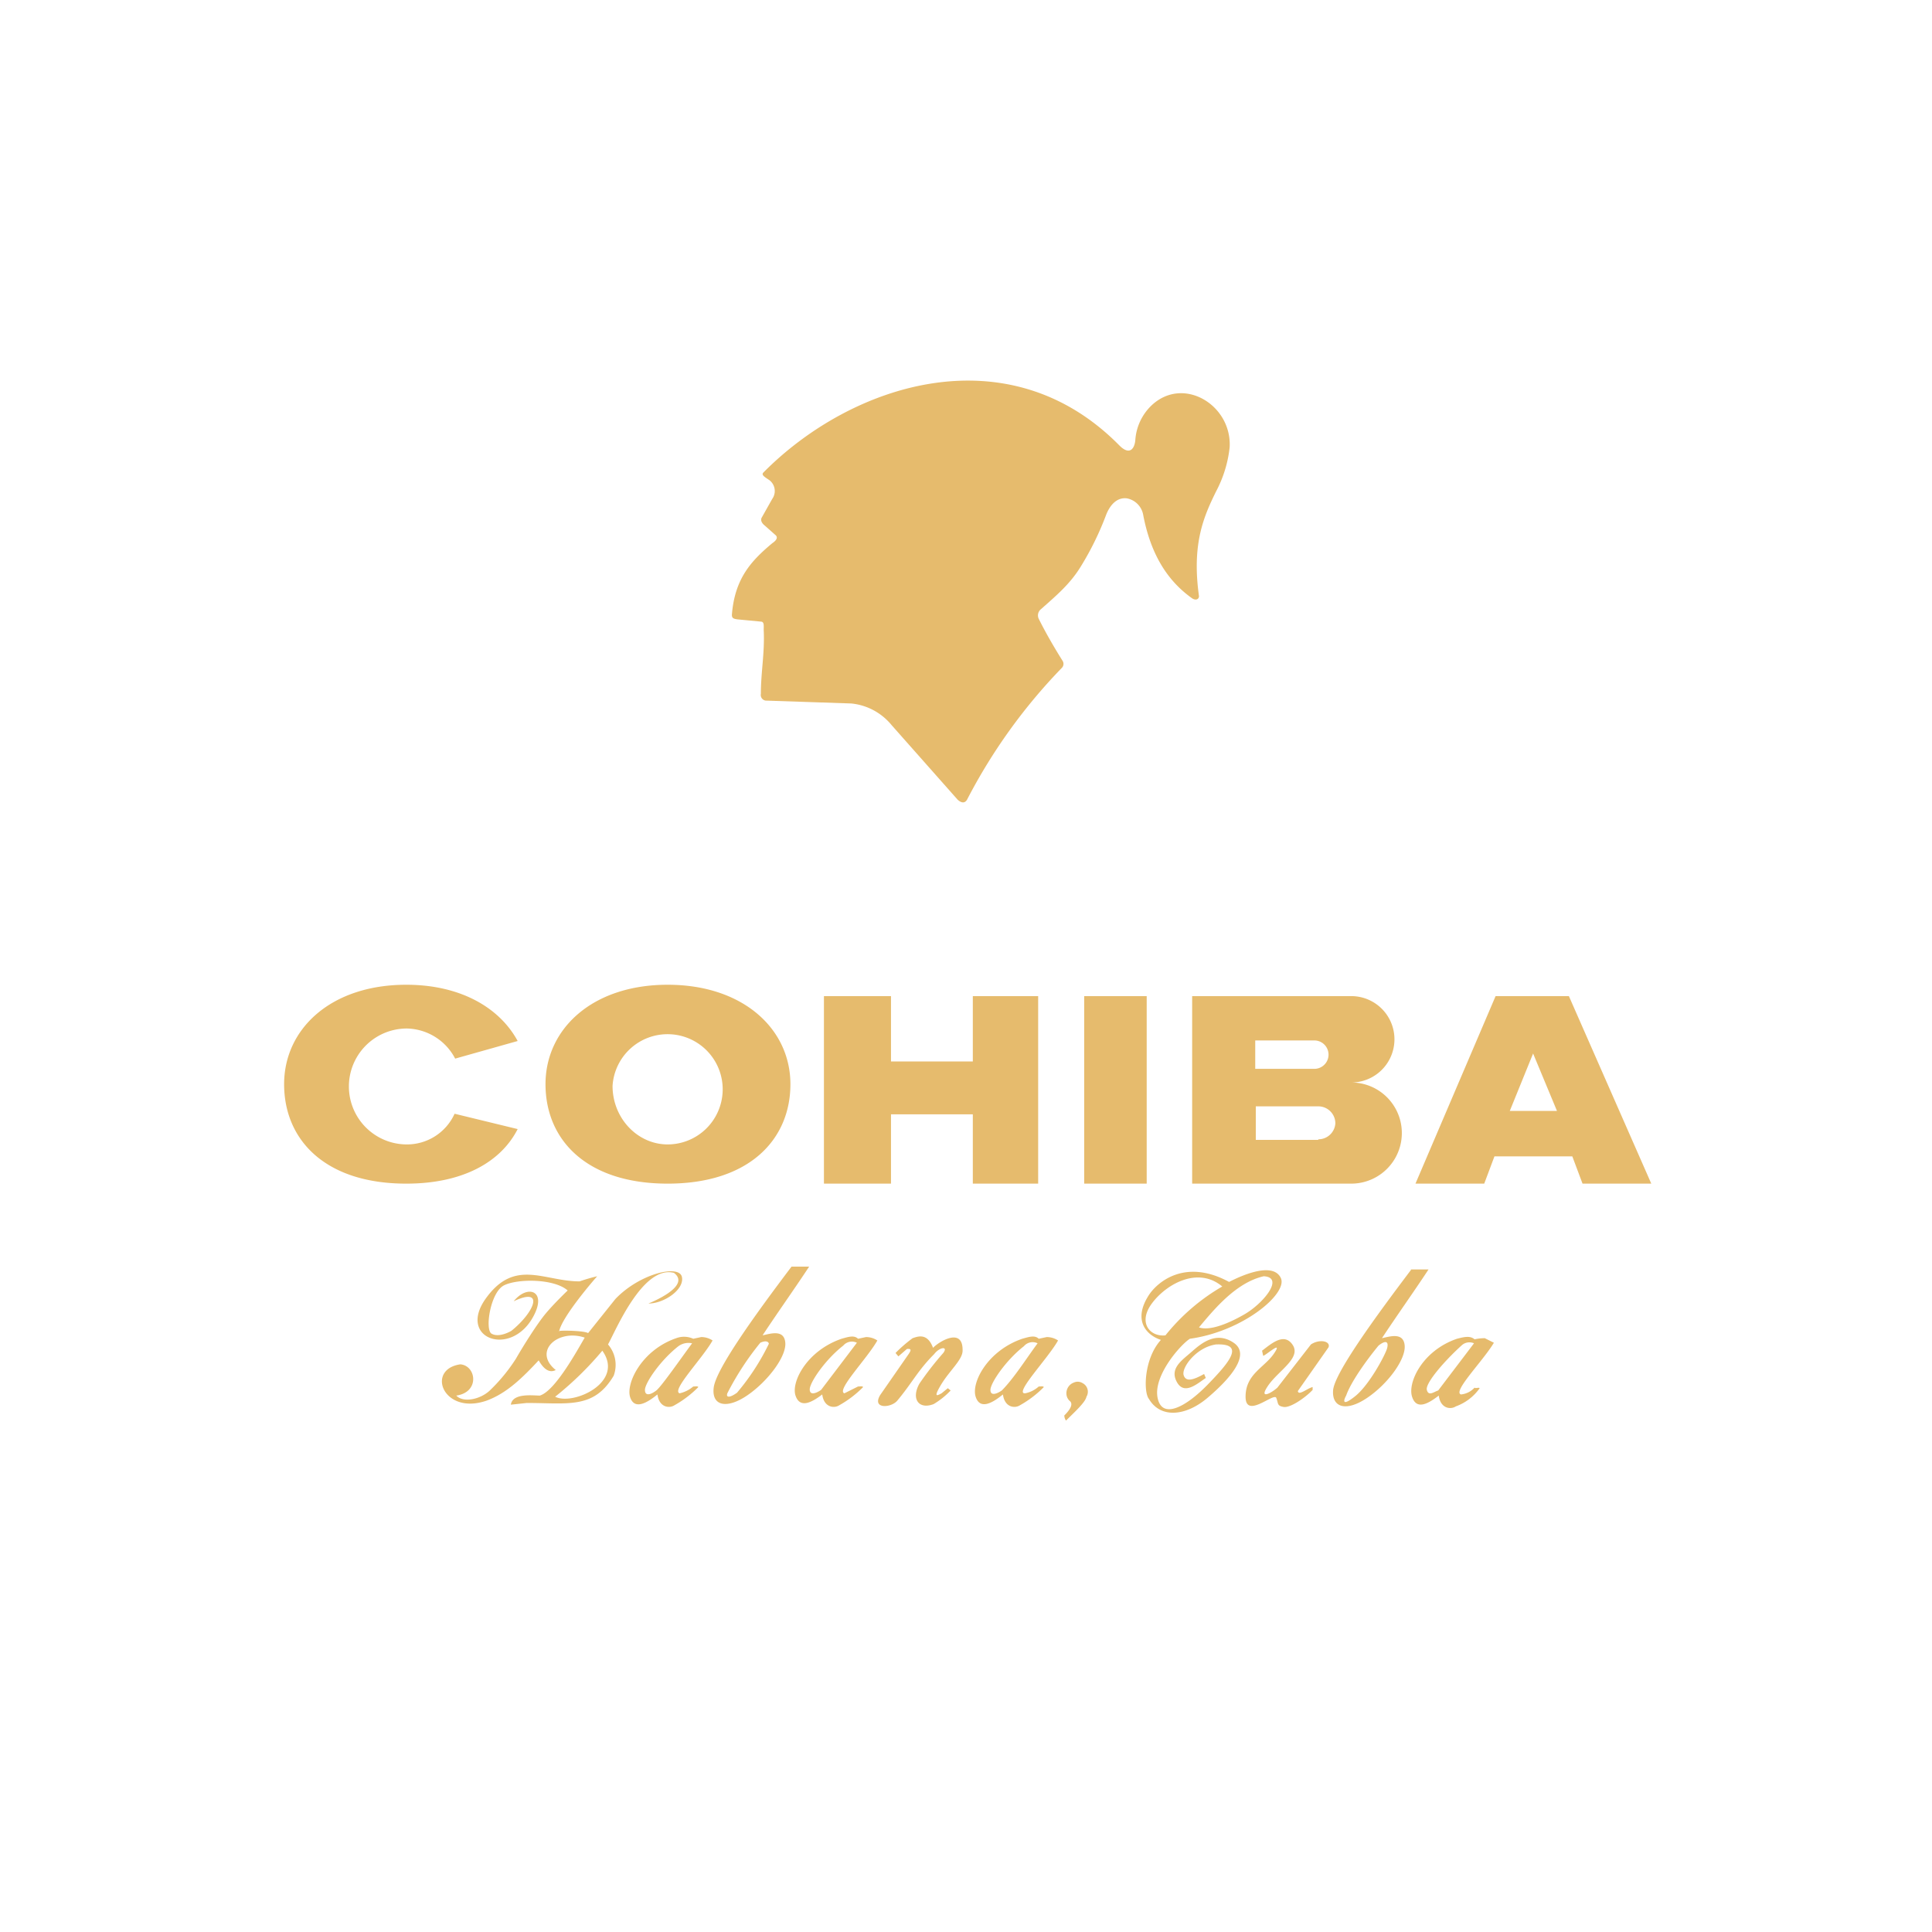 <?xml version="1.0" encoding="utf-8"?>
<!-- Generator: Adobe Illustrator 24.3.0, SVG Export Plug-In . SVG Version: 6.00 Build 0)  -->
<svg id="Layer_1" data-name="Layer 1" xmlns="http://www.w3.org/2000/svg" viewBox="0 0 340 340">
  <path id="Path_1099" data-name="Path 1099" d="M102,225.5c-6.3,0-11.4-4.1-16.5,3s4.5,10.5,8.4,3.1c2.4-4.5-1.1-5.6-3.5-2.6,5.5-2.6,3.7,1.9-.4,5.2-.5.3-2.3,1.2-3.5.5s-.2-7.3,2.2-8.5,8.8-1.2,11.2.9c-.2.2-2.4,2.3-3.9,4.1s-4,5.8-5.2,7.9a30.5,30.5,0,0,1-4.6,5.6c-1.7,1.6-4.7,2.2-5.9.9,4.2-.6,3.5-5.3.7-5.5-6.1.9-3,9,4.6,6.4,3.6-1.3,6.4-4.1,9.2-7.1.4.7,1.5,2.5,3,1.7-4.1-3.3.4-7.3,5.1-5.7-1.3,2.2-5.2,9.4-7.9,10.2-1.2,0-4.8-.5-5.1,1.6l2.8-.3c7.3,0,11.8,1.1,15.3-4.8a5.5,5.5,0,0,0-1-5.5c1.3-2.3,6.1-14,11.6-12.6,3.2,2.4-4.5,5.4-4.5,5.4,2.8,0,6.4-2.5,5.9-4.7s-7.4-.6-11.7,3.9l-4.8,6c-.9-.5-5.8-.5-5.1-.3.5-2.6,6.4-9.4,6.7-9.7a30.9,30.9,0,0,0-3.1.9m4,12.2c4,5.6-5.2,9.7-8.3,8.1a57.6,57.6,0,0,0,8.3-8.1Zm153.5-2c-.8-.7-1.9-.4-3.1-.1-6.1,2.1-8.7,7.7-7.9,10.2s3,1.1,4.7-.2c.3,2.3,2.1,2.5,3,1.9a8.8,8.8,0,0,0,4.2-3.2c-.2-.2-.7.1-.9-.1a3.7,3.7,0,0,1-2.4,1.2c-1.5-.5,3.9-5.9,5.8-9.1l-1.6-.8a8.2,8.2,0,0,0-1.8.2Zm-2.2,1a2,2,0,0,1,2.1-.3l-6.3,8.3c-.7.2-1.7,1.1-2-.1s3.2-5.2,6.2-7.9Zm-74.5-1.1c-.7-.7-1.8-.3-2.9,0-6.1,2.1-9,7.7-8.2,10.2s3.2.9,4.8-.4c.3,2.3,2.1,2.5,3,1.9a18.7,18.7,0,0,0,4.2-3.2c-.2-.2-.4-.1-.9-.1a5,5,0,0,1-2.4,1.2c-2,.1,4-6.1,5.8-9.3a3.6,3.6,0,0,0-2-.6l-1.4.3Zm-2.6,1.3a2,2,0,0,1,2.4-.5c-2,2.7-4.2,6.2-6.3,8.3-.7.5-2,1.1-2-.1s2.7-5.2,5.9-7.7ZM122,235.6a3.9,3.9,0,0,0-3-.1c-6.1,2.1-8.9,8-8.1,10.4s3.2.8,4.8-.5c.3,2.3,2.1,2.5,3,1.9a18.7,18.7,0,0,0,4.2-3.2c-.2-.2-.4-.1-.9-.1a5.5,5.5,0,0,1-2.4,1.2c-1.5-.5,4-6.1,5.8-9.3a3.6,3.6,0,0,0-2-.6l-1.4.3Zm-2.6,1.3a3,3,0,0,1,2.4-.5c-2,2.7-5.4,7.6-6.3,8.3s-2,1.1-2-.1S116.2,239.4,119.4,236.9Zm31.6-1.3c-.7-.7-1.8-.3-2.9,0-6.1,2.1-8.9,7.6-8.1,10s3,1.1,4.7-.2c.3,2.3,2.1,2.5,3,1.9a18.7,18.7,0,0,0,4.2-3.2c-.2-.2-.4-.1-.9-.1l-2.4,1.2c-1.5-.5,4-6.1,5.8-9.3a3.6,3.6,0,0,0-2-.6l-1.4.3Zm-2.6,1.2a2,2,0,0,1,2.4-.5l-6.3,8.3c-.7.5-2,1.1-2-.1s2.7-5.2,5.9-7.7Zm99.9-13.4h3.1c-2.5,3.8-5.7,8.3-8.2,12.1,1.4-.3,3.8-1.1,4,1.3s-2.9,6.7-6.6,9.2-6.2,1.7-6-1.3,7.5-13,13.7-21.2Zm-5.7,13.4c1.4-1.1,1.8-.6,1.5.5s-3.1,6.4-5.6,8.4-2,.6-1.6-.1c.8-2.3,3.4-6,5.7-8.8ZM139.3,222.9h3.1c-2.5,3.8-5.7,8.3-8.2,12.1,1.4-.3,3.8-1.1,4,1.3s-3,6.7-6.6,9.2-6.4,2-6-1.3S133.1,231.1,139.3,222.9Zm-5.5,13.4c1.1-.5,1.5-.1,1.5.2a41,41,0,0,1-5.6,8.6c-1.7,1.2-2,.6-1.6-.1A50.1,50.1,0,0,1,133.8,236.3Zm75.6-.7c-1.6,1-6.4,6.4-5.7,10.3s4.8,1.9,8.8-2.2,6.6-7.3,1.5-7.1c-3.5.5-6.1,4.1-5.7,5.4s1.8.8,3.6-.2l.3.7c-1.5,1-3.8,3.1-5.1.7s.9-3.8,2.6-5.3,4.3-3.7,7.4-1.6-.7,6.4-4.6,9.7-8.3,3.6-10.3.2c-1-1.2-.9-7.1,2.1-10.4-2.7-.9-4.8-3.5-2.3-7.6,1.4-2.4,6.4-6.9,14.3-2.6,2.9-1.5,7.8-3.4,9.1-.7s-6.6,9.4-16,10.7Zm5.7-9.2a35.7,35.7,0,0,0-10,8.6c-2.7.3-4.9-2.2-2.4-5.6s8.1-6.6,12.4-3Zm7.3-1.8c-4.9,1.1-8.8,5.9-11.4,9,1.7.6,4.7-.4,8-2.3s7.1-6.5,3.4-6.7Zm-64.8,13.5a25.5,25.5,0,0,1,3-2.6c.9-.3,2.6-1,3.6,1.7.9-1,5.3-3.8,5.2.5,0,1.6-2.3,3.5-3.8,6s-.5,1.8.1,1.5l1.1-.9.5.4a13.8,13.8,0,0,1-3,2.4c-2.6,1-4-.9-2.5-3.6a55.6,55.6,0,0,1,4.2-5.4c.9-1.2-.6-1.1-1.6.2-2.9,2.9-3.9,5.1-6.5,8.2-1.1,1.3-4.5,1.5-3-1l5-7.2c.4-.6.6-1-.3-.9l-1.5,1.3Zm30,11.9c1.5-1.5,3.4-3.2,3.6-4.2a1.7,1.7,0,0,0-.7-2.4,1.6,1.6,0,0,0-1.5-.1,2,2,0,0,0-1.2,2.6,2.1,2.1,0,0,0,.4.6c1,.7-.5,2.2-.9,2.6a1.6,1.6,0,0,0,.3.9Zm34.5-12.3c1.6-1.2,3.9-3.3,5.4-1s-2.5,4.5-4.3,7.1.5,1.4,1.6.4l5.9-7.6c1.5-1,3.5-.6,3.1.5l-5.4,7.7c.1.9,1.7-.5,2.6-.7v.5c-1.2,1.3-3.9,3.2-5.1,3s-.9-.6-1.3-1.6-5.4,3.8-5.4-.2,3.3-5.1,5-7.6-1.4.3-1.9.4Zm9.2-49.6a2.5,2.5,0,0,0,0-5H220.9v5Zm-21.5,20.2v-33h28a7.6,7.6,0,1,1,0,15.2,8.9,8.9,0,0,1,0,17.8h-28Zm22.2-7.8a3,3,0,0,0,3-2.8h0a3,3,0,0,0-2.9-3H221v5.9h11Zm37.8-15.1,4.2,10.1h-8.3Zm-6.6-10.1-14.1,33h12.1l1.8-4.8h13.7l1.8,4.8h12.1l-14.5-33Zm-72.4,0h11v33h-11Zm-45.8,0v33h11.8V196.1h14.4v12.2h11.5v-33H171.2v11.5H156.8V175.3ZM80,196a9.2,9.2,0,0,1-8.4,5.4,10.2,10.2,0,0,1,0-20.4,9.8,9.8,0,0,1,8.5,5.3l11-3.1c-3.2-5.9-10.1-9.9-19.6-9.9-13.3,0-21.5,7.8-21.5,17.5s7.1,17.5,21.5,17.5c10.1,0,16.7-3.9,19.6-9.6Zm37.5,12.3c14.4,0,21.6-7.8,21.6-17.5s-8.3-17.5-21.6-17.5S96,181.1,96,190.8,103.1,208.3,117.5,208.3Zm0-6.9c-5.3,0-9.7-4.6-9.7-10.3a9.7,9.7,0,1,1,9.7,10.3ZM135.4,84.5a2.4,2.4,0,0,1,.5,3.3L134.1,91c-.4.6.1,1.2.5,1.5l1.8,1.6c.8.6-.2,1.3-.5,1.5-3.7,3.1-6.6,6.2-7.1,12.6,0,.6.3.7,1,.8l4.2.4c.5.1.4.7.4,1.5.2,3.9-.5,7.4-.5,11.2a1,1,0,0,0,.9,1.2h.2l14.8.5a10.5,10.5,0,0,1,7.1,3.8l11.6,13.1c.4.4,1.2.9,1.7,0a97.8,97.8,0,0,1,16.7-23.2,1,1,0,0,0,.1-1.2c-1.5-2.4-2.9-4.8-4.2-7.4a1.4,1.4,0,0,1,.4-1.7c2.7-2.4,5.1-4.4,7-7.5a52.2,52.2,0,0,0,4.5-9.2c.7-1.7,1.9-3,3.6-2.8a3.6,3.6,0,0,1,2.9,3c1.2,6.2,3.8,11.2,8.6,14.6.6.4,1.2.2,1.2-.4-1.3-9.3.9-14.1,3-18.4a21.5,21.5,0,0,0,2.4-7.8c.4-7.4-8.1-12.6-13.7-7.4a9.3,9.3,0,0,0-2.9,6.1c-.1,1.4-.9,2.9-2.8,1-19.5-19.8-47.1-11-62.7,4.8-.3.4.2.7,1.1,1.3Z" fill="#e6bb6d" fill-rule="evenodd"/>
</svg>

